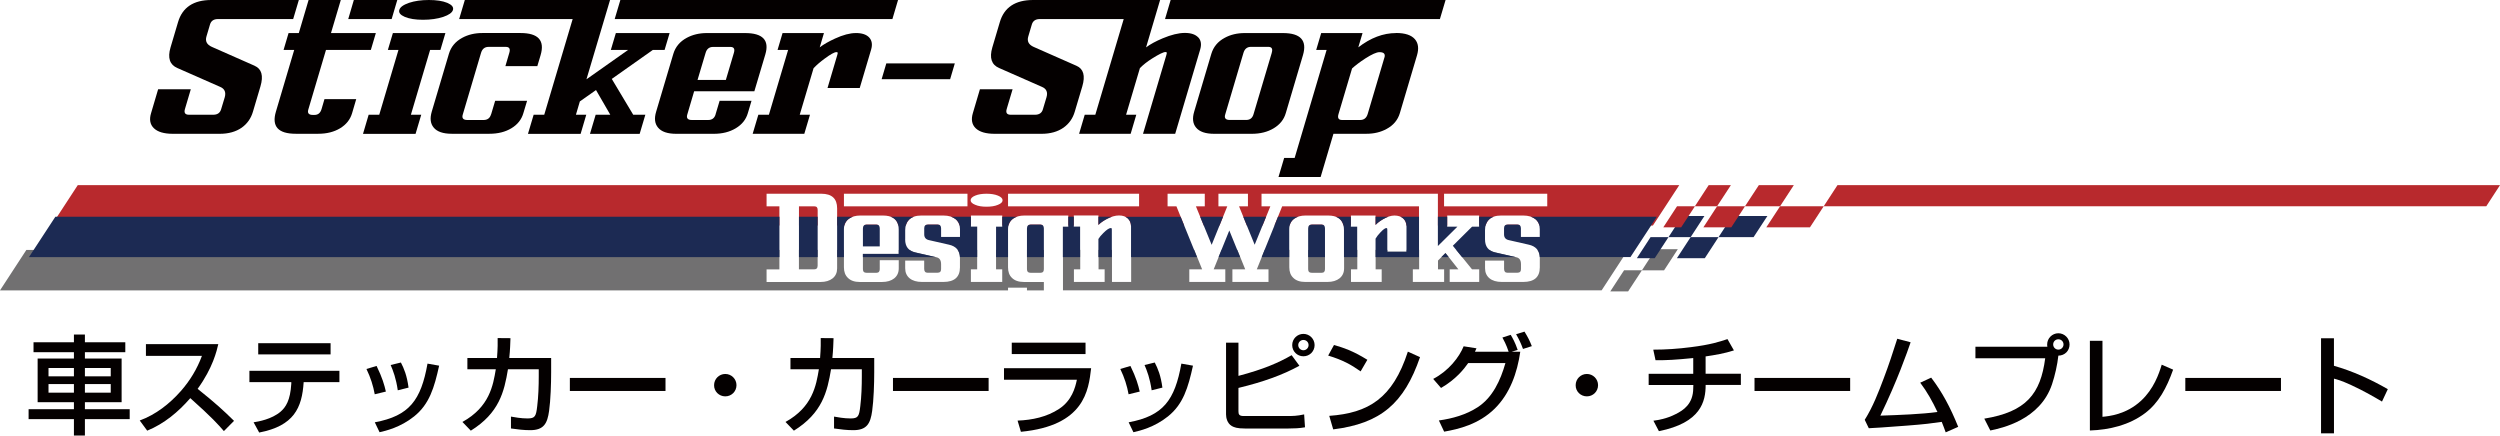 <?xml version="1.0" encoding="UTF-8"?>
<svg id="_レイヤー_2" data-name="レイヤー 2" xmlns="http://www.w3.org/2000/svg" viewBox="0 0 705.48 122.91">
  <defs>
    <style>
      .cls-1 {
        fill: #040000;
      }

      .cls-2 {
        fill: #717071;
      }

      .cls-2, .cls-3, .cls-4 {
        fill-rule: evenodd;
      }

      .cls-3 {
        fill: #1c2a53;
      }

      .cls-4 {
        fill: #b8292d;
      }
    </style>
  </defs>
  <g id="_レイヤー_1-2" data-name="レイヤー 1">
    <g>
      <g>
        <polygon class="cls-1" points="124.28 14.1 125.69 9.33 110.87 9.33 109.45 14.1 112.44 14.1 107.02 32.38 104.03 32.38 102.44 37.77 117.27 37.77 118.87 32.38 115.95 32.38 121.37 14.1 124.28 14.1"/>
        <path class="cls-1" d="m138.57,32.27c-.31,1.06-1.01,1.59-2.08,1.59h-4.62c-1.16,0-1.59-.52-1.28-1.53l5.16-17.42c.34-1.12,1.04-1.68,2.12-1.68h4.87c.99,0,1.32.55.99,1.66l-1.11,3.77h9.01l.92-3.09c1.24-4.16-.65-6.25-5.67-6.25h-10.77c-2.12,0-4.02.45-5.67,1.35-1.92,1.04-3.18,2.55-3.76,4.51l-4.84,16.32c-.56,1.9-.38,3.39.54,4.49.94,1.17,2.66,1.76,5.12,1.76h10.59c2.44,0,4.51-.52,6.23-1.56,1.72-1.04,2.85-2.45,3.37-4.26l1.05-3.49h-9.01l-1.13,3.8Z"/>
        <polygon class="cls-1" points="193.47 5.38 222.01 5.38 222.47 5.38 251.83 5.38 253.42 0 224.07 0 223.61 0 195.06 0 194.53 0 175.06 0 173.46 5.38 192.93 5.38 193.47 5.38"/>
        <polygon class="cls-1" points="187.54 14.1 188.96 9.33 173.79 9.33 172.37 14.1 177.23 14.1 165.49 22.38 172.15 0 160.68 0 160.21 0 131.17 0 129.57 5.38 158.61 5.38 159.07 5.38 161.6 5.38 153.58 32.38 150.59 32.38 148.99 37.77 163.85 37.77 165.44 32.38 162.52 32.38 163.63 28.62 168.19 25.41 172.22 32.38 168.09 32.38 166.49 37.77 180.51 37.77 182.11 32.38 178.69 32.38 172.64 22.27 184.21 14.1 187.54 14.1"/>
        <polygon class="cls-1" points="112.11 0 99.85 0 98.27 5.38 110.52 5.38 112.11 0"/>
        <path class="cls-1" d="m71.88,18.57l-12.07-5.33c-1.43-.63-1.95-1.6-1.55-2.95l1-3.37c.3-1.02,1.04-1.54,2.22-1.54h21.25l1.6-5.38h-24.69c-5.03,0-8.17,2.08-9.4,6.25l-2.12,7.15c-.87,2.94-.22,4.88,1.94,5.8l12.08,5.32c1.26.53,1.68,1.52,1.28,2.94l-1.02,3.37c-.3,1.03-1.04,1.55-2.22,1.55h-6.86c-1.07,0-1.45-.54-1.13-1.61l1.65-5.57h-9.22l-1.99,6.73c-.55,1.8-.28,3.23.81,4.27,1.07,1.03,2.85,1.56,5.34,1.56h13.24c2.46,0,4.54-.58,6.2-1.74,1.54-1.11,2.6-2.59,3.16-4.51l2.12-7.15c.88-2.98.34-4.93-1.64-5.79Z"/>
        <path class="cls-1" d="m90.72,30.83c-.32,1.07-.98,1.6-1.98,1.6h-.47c-1.14,0-1.57-.5-1.27-1.51l4.99-16.83h12.66l1.41-4.76h-12.66l2.77-9.33h-9.09l-2.76,9.33h-2.89l-1.41,4.76h3l-5.16,17.41c-1.24,4.16.61,6.25,5.59,6.25h6.35c2.41,0,4.47-.52,6.19-1.56,1.7-1.04,2.84-2.45,3.37-4.26l1.16-3.95h-8.96l-.83,2.83Z"/>
        <path class="cls-1" d="m114.25,4.77c1.28.54,2.99.81,5.12.81s4.08-.27,5.7-.81c1.61-.55,2.52-1.2,2.75-1.96.23-.8-.31-1.45-1.61-2.01-1.32-.54-3.04-.8-5.2-.8s-3.99.27-5.59.8c-1.6.56-2.52,1.21-2.74,2.01-.23.76.29,1.41,1.56,1.96Z"/>
        <path class="cls-1" d="m201.94,32.27c-.31,1.06-1.01,1.59-2.08,1.59h-4.63c-1.16,0-1.59-.52-1.29-1.53l1.94-6.57h16.99l3.1-10.41c1.19-4.01-.72-6.02-5.73-6.02h-10.78c-2.12,0-4.01.45-5.68,1.35-1.92,1.04-3.18,2.55-3.77,4.51l-4.85,16.32c-.58,1.9-.39,3.39.53,4.49.96,1.17,2.67,1.76,5.15,1.76h10.58c2.41,0,4.47-.52,6.2-1.56,1.74-1.04,2.88-2.45,3.41-4.26l1.04-3.49h-9l-1.14,3.8Zm-2.83-17.33c.33-1.14,1.03-1.7,2.12-1.7h4.87c.99,0,1.33.55,1,1.66l-2.27,7.65h-7.99l2.27-7.61Z"/>
        <path class="cls-1" d="m393.96,9.33c-3.64,0-7.19,1.35-10.66,4.03l1.2-4.03h-11.67l-1.41,4.76h2.94l-9.02,30.48h-2.96l-1.6,5.38h11.89l3.62-12.2h9.31c2.13,0,4.02-.45,5.68-1.36,1.91-1.02,3.17-2.52,3.75-4.47l4.84-16.32c.56-1.92.36-3.41-.58-4.52-1-1.17-2.77-1.77-5.31-1.77Zm-3.29,6.91l-4.72,15.93c-.34,1.12-1.04,1.69-2.12,1.69h-5.1c-1,0-1.34-.55-1.02-1.65l3.83-12.89c.94-.86,2.17-1.8,3.72-2.81,1.86-1.19,3.21-1.79,4-1.79,1.26,0,1.72.49,1.42,1.52Z"/>
        <polygon class="cls-1" points="376.06 0 375.59 0 346.79 0 346.33 0 330.35 0 328.76 5.38 344.74 5.38 345.2 5.38 373.99 5.38 374.46 5.38 406.33 5.38 407.93 0 376.06 0"/>
        <path class="cls-1" d="m362.83,31.95l4.85-16.37c1.24-4.16-.65-6.25-5.66-6.25h-10.76c-2.14,0-4.03.45-5.67,1.35-1.94,1.04-3.17,2.55-3.76,4.51l-4.84,16.32c-.57,1.9-.39,3.39.53,4.49.95,1.17,2.65,1.76,5.13,1.76h10.58c2.4,0,4.47-.52,6.2-1.56,1.73-1.04,2.88-2.45,3.4-4.26Zm-3.94-17.07l-5.16,17.37c-.31,1.07-1,1.6-2.08,1.6h-4.64c-1.15,0-1.58-.52-1.27-1.53l5.16-17.42c.34-1.12,1.04-1.68,2.12-1.68h4.87c.99,0,1.32.55.99,1.65Z"/>
        <path class="cls-1" d="m338.15,10.58c-.78-.85-2.04-1.29-3.79-1.29s-3.88.52-6.28,1.53c-1.94.82-3.5,1.67-4.67,2.55l3.96-13.37h-35.84c-5.02,0-8.17,2.08-9.39,6.25l-2.12,7.15c-.86,2.94-.23,4.88,1.94,5.8l12.08,5.32c1.27.53,1.69,1.52,1.27,2.94l-1.01,3.37c-.28,1.03-1.04,1.55-2.22,1.55h-6.86c-1.08,0-1.45-.54-1.14-1.61l1.66-5.57h-9.22l-1.99,6.73c-.54,1.8-.27,3.23.81,4.27,1.08,1.03,2.85,1.56,5.34,1.56h13.25c2.46,0,4.53-.58,6.19-1.74,1.55-1.11,2.61-2.59,3.17-4.51l2.13-7.15c.88-2.98.34-4.93-1.64-5.79l-12.08-5.33c-1.42-.63-1.93-1.6-1.53-2.95l1-3.37c.3-1.02,1.05-1.54,2.23-1.54h23.7l-8.01,27h-2.99l-1.59,5.38h14.55l1.59-5.38h-2.88l3.9-13.15c.91-.94,2.05-1.84,3.45-2.72,1.94-1.22,3.19-1.83,3.77-1.83.21,0,.32.06.36.16.03.1-.02.34-.12.71l-6.58,22.2h9.08l7.05-23.78c.42-1.42.25-2.56-.52-3.41Z"/>
        <path class="cls-1" d="m241.48,9.33c-1.64,0-3.59.52-5.86,1.56-1.77.81-3.2,1.63-4.3,2.47l1.19-4.03h-11.68l-1.41,4.76h2.98l-5.42,18.28h-2.98l-1.6,5.38h14.57l1.6-5.38h-2.89l3.9-13.12c.9-.95,1.93-1.83,3.08-2.67,1.69-1.26,2.81-1.87,3.35-1.87.21,0,.33.03.37.16.03.09,0,.33-.12.7l-2.74,9.26h9.09l3.21-10.82c.42-1.42.24-2.56-.52-3.41-.77-.85-2.04-1.28-3.8-1.28Z"/>
        <polygon class="cls-1" points="248.79 22.35 268.12 22.35 269.44 17.89 250.11 17.89 248.79 22.35"/>
      </g>
      <polygon class="cls-2" points="473.47 70.32 467.22 70.32 463.34 76.28 469.59 76.28 473.47 70.32 473.47 70.32"/>
      <polygon class="cls-2" points="463.34 76.27 458.3 76.27 454.41 82.23 459.44 82.23 463.34 76.27 463.34 76.27"/>
      <g>
        <polygon class="cls-3" points="498.74 60.96 488.85 60.96 484.96 66.91 494.85 66.91 498.74 60.96 498.74 60.96"/>
        <polygon class="cls-3" points="484.96 66.91 477.09 66.91 473.21 72.86 481.08 72.86 484.96 66.91 484.96 66.91"/>
        <polygon class="cls-3" points="480.97 60.96 474.72 60.96 470.84 66.91 477.09 66.91 480.97 60.96 480.97 60.96"/>
        <polygon class="cls-3" points="470.84 66.91 465.78 66.91 461.91 72.86 466.95 72.86 470.84 66.91 470.84 66.91"/>
      </g>
      <g>
        <polygon class="cls-4" points="705.48 52.25 518.52 52.25 514.64 58.2 701.61 58.2 705.48 52.25 705.48 52.25"/>
        <polygon class="cls-4" points="514.64 58.2 502.33 58.2 498.43 64.16 510.75 64.16 514.64 58.2 514.64 58.2"/>
        <polygon class="cls-4" points="506.2 52.25 496.33 52.25 492.43 58.2 502.32 58.2 506.2 52.25 506.2 52.25"/>
        <polygon class="cls-4" points="492.43 58.2 484.56 58.2 480.67 64.16 488.55 64.16 492.43 58.2 492.43 58.2"/>
        <polygon class="cls-4" points="488.44 52.25 482.17 52.25 478.29 58.2 484.55 58.2 488.44 52.25 488.44 52.25"/>
        <polygon class="cls-4" points="478.3 58.2 473.25 58.2 469.37 64.15 474.41 64.15 478.3 58.2 478.3 58.2"/>
      </g>
      <path class="cls-4" d="m425.46,63.39c-.35,0-.61.09-.78.26h4.26c-.16-.17-.39-.26-.7-.26h-2.78Zm-26.8-5.16h-36.84l-2.19,5.42h4.3c.19-.8.62-1.45,1.3-1.94.82-.59,1.88-.89,3.14-.89h6.41c2.47,0,3.9.95,4.33,2.83h2.11v-2.83h6.95v2.66c.5-.55,1.21-1.1,2.11-1.62,1.18-.69,2.25-1.04,3.22-1.04,1.05,0,1.89.29,2.48.84.56.51.84,1.17.89,1.99h3.56v-5.42h-1.78Zm-107.89,5.16c-.31,0-.54.09-.7.26h4.25c-.15-.17-.37-.26-.66-.26h-2.89Zm-28.94,0c-.35,0-.61.09-.78.26h4.26c-.16-.17-.38-.26-.69-.26h-2.79Zm108.28,0c-.3,0-.53.09-.69.26h4.24c-.15-.17-.36-.26-.64-.26h-2.9ZM21.94,52.25l-7.44,11.4h205.44v-5.42h-3.62v-3.56h15.44c2.98,0,4.47,1.38,4.47,4.12v4.86h2.05c.2-.8.63-1.45,1.31-1.94.82-.59,1.88-.89,3.15-.89h6.41c2.51,0,3.95.95,4.35,2.83h2.13c.17-.66.47-1.23.93-1.68.8-.77,1.93-1.15,3.39-1.15h6.28c1.45,0,2.58.35,3.41,1.01.59.49.96,1.09,1.14,1.82h3.21v-2.83h8.84v2.83h1.77c.19-.8.62-1.46,1.29-1.94.83-.59,1.87-.89,3.14-.89h12.44v2.83h1.55v-2.85h6.95v2.68c.52-.56,1.29-1.11,2.31-1.66,1.26-.68,2.43-1.02,3.49-1.02s1.88.28,2.48.84c.55.52.85,1.19.9,2.01h15.03l-2.2-5.42h-2.5v-3.56h10.5v3.56h-2.5l2.22,5.42h4.43l2.2-5.42h-2.5v-3.56h8.33v3.56h-2.51l2.21,5.42h4.41l2.21-5.42h-2.49v-3.56h49.77v8.98h2.63v-2.83h9.01v2.83h1.84c.17-.66.48-1.23.94-1.68.78-.77,1.92-1.15,3.38-1.15h6.29c1.45,0,2.58.35,3.42,1.01.59.49.96,1.09,1.13,1.82h32.03l7.44-11.4H21.94Zm251.07,5.98h-34.86v-3.56h34.86v3.56Zm8.62-.44c-.87.38-1.95.54-3.25.54s-2.33-.16-3.19-.54c-.86-.34-1.29-.77-1.29-1.28s.43-.96,1.29-1.31c.86-.36,1.92-.53,3.19-.53s2.36.17,3.23.53c.88.36,1.31.8,1.31,1.31s-.43.94-1.29,1.28Zm39.81.44h-36.98v-3.56h36.98v3.56Zm115.18,0h-29.12v-3.56h29.12v3.56Zm-206.78,0h-4.38v5.42h5.28v-4.37c0-.71-.29-1.05-.9-1.05Zm14.63,5.16c-.3,0-.53.09-.69.26h4.23c-.15-.17-.36-.26-.64-.26h-2.9Z"/>
      <path class="cls-2" d="m433.86,70.52c.43.61.66,1.37.66,2.3v2.62c0,2.75-1.56,4.12-4.68,4.12h-6.06c-1.47,0-2.63-.35-3.46-1.03-.83-.69-1.25-1.65-1.25-2.84v-2.16h5.37v2.34c0,.72.31,1.09.94,1.09h2.79c.69,0,1.04-.33,1.04-1.01v-1.39c0-1.11-.43-1.77-1.29-1.96l-5.99-1.37c-.64-.15-1.16-.39-1.58-.71h-9.4l4.45,5.49h2.02v3.55h-8.33v-3.55h2.46l-3.63-4.6-2.13,2.11v2.48h1.73v3.55h-8.83v-3.55h1.78v-5.49h-3.54v.52h-5.41v-.52h-3.33v5.49h1.71v3.55h-8.66v-3.55h1.78v-5.49h-3.73v5.21c0,1.2-.43,2.13-1.28,2.82-.85.67-1.98,1.02-3.42,1.02h-6.29c-1.46,0-2.59-.39-3.36-1.17-.75-.71-1.11-1.7-1.11-2.96v-4.92h-6.95l-2.22,5.49h3.3v3.55h-10.19v-3.55h3.62l-2.23-5.49h-4.45l-2.22,5.49h3.28v3.55h-10.16v-3.55h3.62l-2.23-5.49h-17.8v9.04h-5.41v-9.04h-3.79v5.49h1.72v3.55h-8.67v-3.55h1.78v-5.49h-4.87v11.41h152.01l7.44-11.41h-25.52Zm-144.06,5.45c0,.68.35,1.01,1.05,1.01h2.75c.65,0,.97-.34.97-1.03v-5.43h-4.77v5.45Zm80.38,1.01h2.77c.64,0,.95-.34.95-1.03v-5.43h-4.75v5.45c0,.68.34,1.01,1.03,1.01Zm-84.63,1.42c-.74-.71-1.09-1.7-1.09-2.96v-4.92h-3.38v5.49h1.74v3.55h-8.84v-3.55h1.77v-5.49h-5.52c.43.61.66,1.37.66,2.3v2.62c0,2.75-1.57,4.12-4.67,4.12h-6.07c-1.47,0-2.63-.35-3.46-1.03-.84-.69-1.25-1.65-1.25-2.84v-2.16h5.36v2.34c0,.72.32,1.09.95,1.09h2.79c.69,0,1.03-.33,1.03-1.01v-1.39c0-1.11-.43-1.77-1.29-1.96l-5.98-1.37c-.64-.15-1.16-.39-1.58-.71h-3.1v1.12h-10.11v4.33c0,.68.35,1.01,1.04,1.01h2.75c.64,0,.96-.34.96-1.03v-2.52h5.36v2.3c0,1.2-.43,2.13-1.28,2.82-.85.67-1.98,1.02-3.42,1.02h-6.31c-1.46,0-2.58-.39-3.35-1.17-.74-.71-1.11-1.7-1.11-2.96v-4.92h-1.92v5.21c0,1.2-.42,2.13-1.27,2.82-.85.67-1.98,1.02-3.41,1.02h-15.23v-3.55h3.62v-5.49H7.44l-7.44,11.41h284.46v-.76h5.34v.76h4.77v-2.37h-5.65c-1.46,0-2.59-.39-3.37-1.17Zm-54.82-3.44v-4.44h-5.28v5.49h4.3c.66,0,.98-.36.98-1.05Z"/>
      <path class="cls-1" d="m35.36,99.39h-11.4v1.79h10.36v12.31h-10.36v1.98h12.64v2.8h-12.64v4.65h-3.1v-4.65h-12.79v-2.8h12.79v-1.98h-10.24v-12.31h10.24v-1.79h-11.4v-2.8h11.4v-2.19h3.1v2.19h11.4v2.8Zm-21.67,4.46v2.34h7.17v-2.34h-7.17Zm0,4.53v2.43h7.17v-2.43h-7.17Zm10.27-4.53v2.34h7.29v-2.34h-7.29Zm0,4.53v2.43h7.29v-2.43h-7.29Z"/>
      <path class="cls-1" d="m39.44,118.66c4.53-1.67,8.39-4.68,11.58-8.29,2.58-2.92,4.62-6.29,5.96-9.94h-15.8v-3.31h20.42c-.43,1.85-1.52,6.66-5.83,12.61,5.2,4.16,7.29,6.11,10.27,9.03l-2.86,2.89c-1.55-1.79-3.4-3.89-9.48-9.3-3.37,3.89-7.38,7.23-12.16,9.18l-2.1-2.86Z"/>
      <path class="cls-1" d="m95.78,104.65v3.19h-10.09c-.46,7.29-2.77,12.34-12.55,14.22l-1.58-2.89c1.37-.21,5.1-.85,7.63-3.01,1.43-1.24,2.74-3.16,3.01-7.9v-.43h-11.82v-3.19h25.41Zm-2.49-7.81v3.16h-20.42v-3.16h20.42Z"/>
      <path class="cls-1" d="m105.75,111.27c-.43-2.37-1.15-4.68-2.34-7.15l2.86-.85c1.64,3.37,2.19,5.35,2.62,7.23l-3.13.76Zm.03,7.9c9.75-1.82,13.01-6.23,14.86-16.56l3.28.58c-1.37,6.2-2.74,10.85-7.05,14.31-3.86,3.1-7.99,4.07-9.76,4.47l-1.34-2.79Zm6.47-9.03c-.49-3.41-1.31-5.5-2.01-7.14l2.89-.7c.88,1.7,1.7,3.64,2.16,7.08l-3.04.76Z"/>
      <path class="cls-1" d="m155.53,101.03v4.01c0,3.19-.15,7.87-.58,10.91-.49,3.55-1.49,5.44-5.32,5.44-1.82,0-3.62-.21-5.44-.48v-3.35c1.03.18,2.8.52,4.68.52,2.16,0,2.4-.64,2.73-3.5.33-2.64.43-5.62.43-8.42v-1.95h-8.69c-1.06,6.38-2.49,12.34-10.48,17.32l-2.37-2.46c7.66-4.23,8.66-10.33,9.42-14.86h-8.02v-3.19h8.36c.21-2.71.21-4.44.18-5.62l3.62.03c-.06,1.52-.09,3.25-.34,5.59h11.82Z"/>
      <path class="cls-1" d="m187.8,106.65v3.68h-26.99v-3.68h26.99Z"/>
      <path class="cls-1" d="m207.83,108.69c0,1.76-1.4,3.16-3.16,3.16s-3.19-1.4-3.16-3.16c0-1.76,1.43-3.16,3.16-3.16s3.16,1.4,3.16,3.16Z"/>
      <path class="cls-1" d="m246.7,101.03v4.01c0,3.19-.15,7.87-.58,10.91-.49,3.55-1.49,5.44-5.32,5.44-1.82,0-3.62-.21-5.44-.48v-3.35c1.03.18,2.8.52,4.68.52,2.16,0,2.4-.64,2.73-3.5.33-2.64.43-5.62.43-8.42v-1.95h-8.69c-1.06,6.38-2.49,12.34-10.48,17.32l-2.37-2.46c7.66-4.23,8.66-10.33,9.42-14.86h-8.02v-3.19h8.36c.21-2.71.21-4.44.18-5.62l3.62.03c-.06,1.52-.09,3.25-.33,5.59h11.82Z"/>
      <path class="cls-1" d="m278.98,106.65v3.68h-26.99v-3.68h26.99Z"/>
      <path class="cls-1" d="m307.91,103.89c-.73,6.29-1.88,16.23-19.82,17.96l-.94-3.16c4.13-.15,8.27-1.03,11.73-3.31,3.55-2.34,4.53-5.89,5.01-8.23h-20.57v-3.25h24.59Zm-1.58-7.2v3.22h-20.82v-3.22h20.82Z"/>
      <path class="cls-1" d="m318.48,111.27c-.43-2.37-1.15-4.68-2.34-7.15l2.86-.85c1.64,3.37,2.19,5.35,2.62,7.23l-3.13.76Zm.03,7.9c9.76-1.82,13.01-6.23,14.86-16.56l3.28.58c-1.37,6.2-2.74,10.85-7.05,14.31-3.86,3.1-7.99,4.07-9.76,4.47l-1.34-2.79Zm6.48-9.03c-.49-3.41-1.31-5.5-2.01-7.14l2.88-.7c.88,1.7,1.7,3.64,2.16,7.08l-3.04.76Z"/>
      <path class="cls-1" d="m349.48,96.71v9.36c7.14-1.88,11.34-3.73,15.01-5.84l2.19,2.98c-4.65,2.58-10.27,4.59-17.2,6.26v6.56c0,.85.15,1.37,1.46,1.37h11.97c2,0,2.98,0,5.11-.46l.24,3.64c-1.55.28-3.1.34-4.65.34h-12.34c-2.19,0-3.01-.34-3.68-.7-1.31-.79-1.61-2.34-1.61-3.28v-20.24h3.5Zm21.49.67c0,1.76-1.4,3.16-3.16,3.16s-3.16-1.4-3.16-3.16,1.43-3.16,3.16-3.16,3.16,1.4,3.16,3.16Zm-4.62,0c0,.82.67,1.46,1.46,1.46s1.46-.64,1.46-1.46-.64-1.45-1.46-1.45-1.46.67-1.46,1.45Z"/>
      <path class="cls-1" d="m383.95,104.8c-2.68-1.91-5.08-3.22-9.15-4.46l1.64-2.98c2.58.73,5.29,1.61,9.42,4.17l-1.91,3.28Zm-8.84,12.55c11.06-.79,17.9-4.92,22.18-18.12l3.43,1.55c-4.5,13.07-11.09,18.72-24.5,20.39l-1.12-3.83Z"/>
      <path class="cls-1" d="m404.43,106.93c4.38-2.28,7.35-6.14,8.6-9.21l3.62.57c-.27.61-.34.76-.43.97h9.51c-.64-1.97-1.46-3.46-1.76-4.01l2.34-.76c.55.91,1.25,2.16,1.97,4.25l-1.7.51h2.43c-.85,5.96-2.92,11.83-7.2,16.05-4.53,4.47-10.24,5.8-14.28,6.51l-1.49-3.16c3.86-.54,7.69-1.61,10.94-3.73,4.25-2.77,6.44-7.57,7.84-12.46h-10.51c-1.16,1.67-3.49,4.62-7.66,7.02l-2.22-2.56Zm25.35-8.45c-.55-1.52-1.03-2.55-1.95-4.17l2.37-.73c.97,1.58,1.46,2.55,2.07,4.1l-2.49.79Z"/>
      <path class="cls-1" d="m450.96,108.69c0,1.76-1.4,3.16-3.16,3.16s-3.19-1.4-3.16-3.16c0-1.76,1.43-3.16,3.16-3.16s3.16,1.4,3.16,3.16Z"/>
      <path class="cls-1" d="m481.32,105.47h9.94v3.16h-9.94c0,4.65-1.31,10.67-13.19,13.04l-1.55-2.95c1.31-.18,3.74-.54,6.32-1.88,2.13-1.06,4.92-2.85,4.92-7.32,0-.42,0-.46.03-.88h-12.61v-3.16h12.58v-4.44c-5.04.49-7.38.64-10.64.61l-.64-2.98c3.53,0,7.05-.24,10.58-.7,5.65-.7,8.15-1.55,10.36-2.28l1.82,3.19c-2.61.85-5.29,1.3-7.99,1.7v4.89Z"/>
      <path class="cls-1" d="m522.1,106.65v3.68h-26.99v-3.68h26.99Z"/>
      <path class="cls-1" d="m544.96,106.56c3.1,4.07,5.38,8.32,7.63,13.89l-3.53,1.55c-.37-1-.64-1.79-1.12-2.95-2.95.42-4.65.66-9.88,1.06-6.65.51-8.84.64-10.7.73l-1.15-2.37c2.31-3.68,3.86-7.72,5.38-11.76,1.4-3.68,2.61-7.39,3.8-11.12l3.77,1c-.97,2.83-3.74,10.79-8.54,20.7,5.38-.18,11.7-.42,16.11-1.03-1.37-2.92-2.92-5.71-4.86-8.27l3.1-1.43Z"/>
      <path class="cls-1" d="m559.94,118.14c11.82-1.92,15.9-6.99,17.2-17.05h-19.69v-3.25h20.3c-.03-.15-.06-.33-.06-.64,0-1.73,1.43-3.16,3.16-3.16s3.16,1.43,3.16,3.16-1.28,3.13-3.16,3.16c-.27,2.55-.97,5.65-1.79,8.08-3.37,10.09-14.22,12.37-17.41,13.04l-1.7-3.34Zm19.45-20.94c0,.82.67,1.46,1.46,1.46s1.46-.64,1.46-1.46-.64-1.46-1.46-1.46-1.46.64-1.46,1.46Z"/>
      <path class="cls-1" d="m593.31,117.62c1.79-.18,6.66-.61,10.91-4.56,3.53-3.28,5.02-7.54,5.8-10.15l3.22,1.4c-1.85,5.2-4.1,9.42-7.96,12.31-4.44,3.34-10,4.68-15.53,4.86v-25.31h3.55v21.46Z"/>
      <path class="cls-1" d="m643.67,106.65v3.68h-26.99v-3.68h26.99Z"/>
      <path class="cls-1" d="m658.62,95.44v7.78c5.32,1.52,10.4,3.83,15.2,6.6l-1.64,3.5c-1.79-1.06-4.98-2.95-8.87-4.74-2.67-1.21-3.86-1.52-4.68-1.73v15.44h-3.65v-26.84h3.65Z"/>
      <path class="cls-3" d="m309.96,63.48c.52-.56,1.29-1.11,2.31-1.66.52-.28,1.02-.49,1.5-.65h-3.81v2.31Zm-16.29-.09h-2.89c-.65,0-.98.37-.98,1.12v8.05h4.77v-8.07c0-.73-.3-1.09-.91-1.09Zm19.79.96c-.47,0-1.18.47-2.12,1.42-.65.64-1.11,1.2-1.38,1.67v5.12h3.79v-7.65c0-.23-.02-.4-.06-.46-.03-.07-.11-.11-.23-.11Zm-30.64-.39h-1.74v8.6h3.38v-7.87c0-1.3.48-2.3,1.42-2.98.32-.23.69-.4,1.08-.54h-4.14v2.79Zm20.19-2.79h-1.55v2.79h-1.53v8.6h4.87v-8.62h-1.78v-2.77Zm-29.03,0h-5.59c.47.17.89.38,1.25.66.84.69,1.26,1.61,1.26,2.82v2.21h-5.33v-2.41c0-.71-.31-1.07-.93-1.07h-2.79c-.69,0-1.04.34-1.04,1.02v1.74c0,.88.45,1.43,1.33,1.62l5.62,1.28c2.01.44,3.04,1.62,3.13,3.51h4.87v-8.6h-1.77v-2.79Zm-48.52,11.39h5.28v-11.39h-5.28v11.39Zm29.98-5.01v-2.61c0-1.25.38-2.24,1.1-2.97.37-.35.81-.61,1.32-.8h-6.51c1.5.55,2.26,1.75,2.26,3.63v6.85h-10.11v.92h20.6l-5.81-1.33c-1.9-.43-2.86-1.65-2.86-3.68Zm62.08-6.38c.27.13.52.27.73.47.61.57.92,1.31.92,2.26v8.67h18.63l-4.63-11.39h-15.65Zm101.54,6.38v-2.61c0-1.25.37-2.24,1.11-2.97.36-.35.8-.61,1.3-.8h-4.08v2.79h-1.98l-5.43,5.39,2.6,3.21h15.15l-5.82-1.33c-1.9-.43-2.85-1.65-2.85-3.68Zm-182.83,5.01h1.92v-7.87c0-1.3.48-2.3,1.44-2.98.32-.23.69-.4,1.08-.54h-4.44v11.39Zm12.03-8.07c0-.73-.3-1.09-.89-1.09h-2.9c-.64,0-.96.37-.96,1.12v5.01h4.75v-5.04Zm102.58-3.32l3.22,7.89,3.22-7.89h-6.44Zm57.55,2.79v-2.79h-2.63v8.26l5.52-5.47h-2.89Zm-12.4-2.3c.62.57.91,1.31.91,2.24v7.13h-5.41v-6.1c0-.24-.02-.39-.06-.48-.04-.05-.12-.09-.24-.09-.32,0-.88.4-1.66,1.24-.54.56-1,1.13-1.36,1.75v5.21h12.27v-11.39h-5.22c.29.13.55.29.77.49Zm-14.77-.49h-4.26c1.52.56,2.3,1.81,2.3,3.77v7.62h3.73v-8.6h-1.78v-2.79Zm50.78,0c.47.17.89.38,1.25.66.84.69,1.26,1.61,1.26,2.82v2.21h-5.32v-2.41c0-.71-.31-1.07-.95-1.07h-2.78c-.69,0-1.03.34-1.03,1.02v1.74c0,.88.44,1.43,1.33,1.62l5.62,1.28c2,.44,3.04,1.62,3.13,3.51h25.59l7.45-11.39h-35.53ZM8.17,72.56h211.78v-11.39H15.62l-7.45,11.39Zm398.57,0h2.06l-.91-1.15-1.16,1.15Zm-16.45-10.7c.51-.3,1-.52,1.47-.69h-3.58v2.31c.5-.55,1.21-1.1,2.11-1.62Zm-17.27,1.53h-2.9c-.64,0-.97.37-.97,1.12v8.05h4.75v-8.07c0-.73-.29-1.09-.88-1.09Zm-34.34-2.22l3.24,7.92,3.21-7.92h-6.45Zm17.35,11.39h7.78v-7.87c0-1.3.47-2.3,1.43-2.98.32-.23.69-.4,1.08-.54h-5.68l-4.61,11.39Zm-12.17,0h6.1l-3.06-7.52-3.04,7.52Z"/>
    </g>
  </g>
</svg>